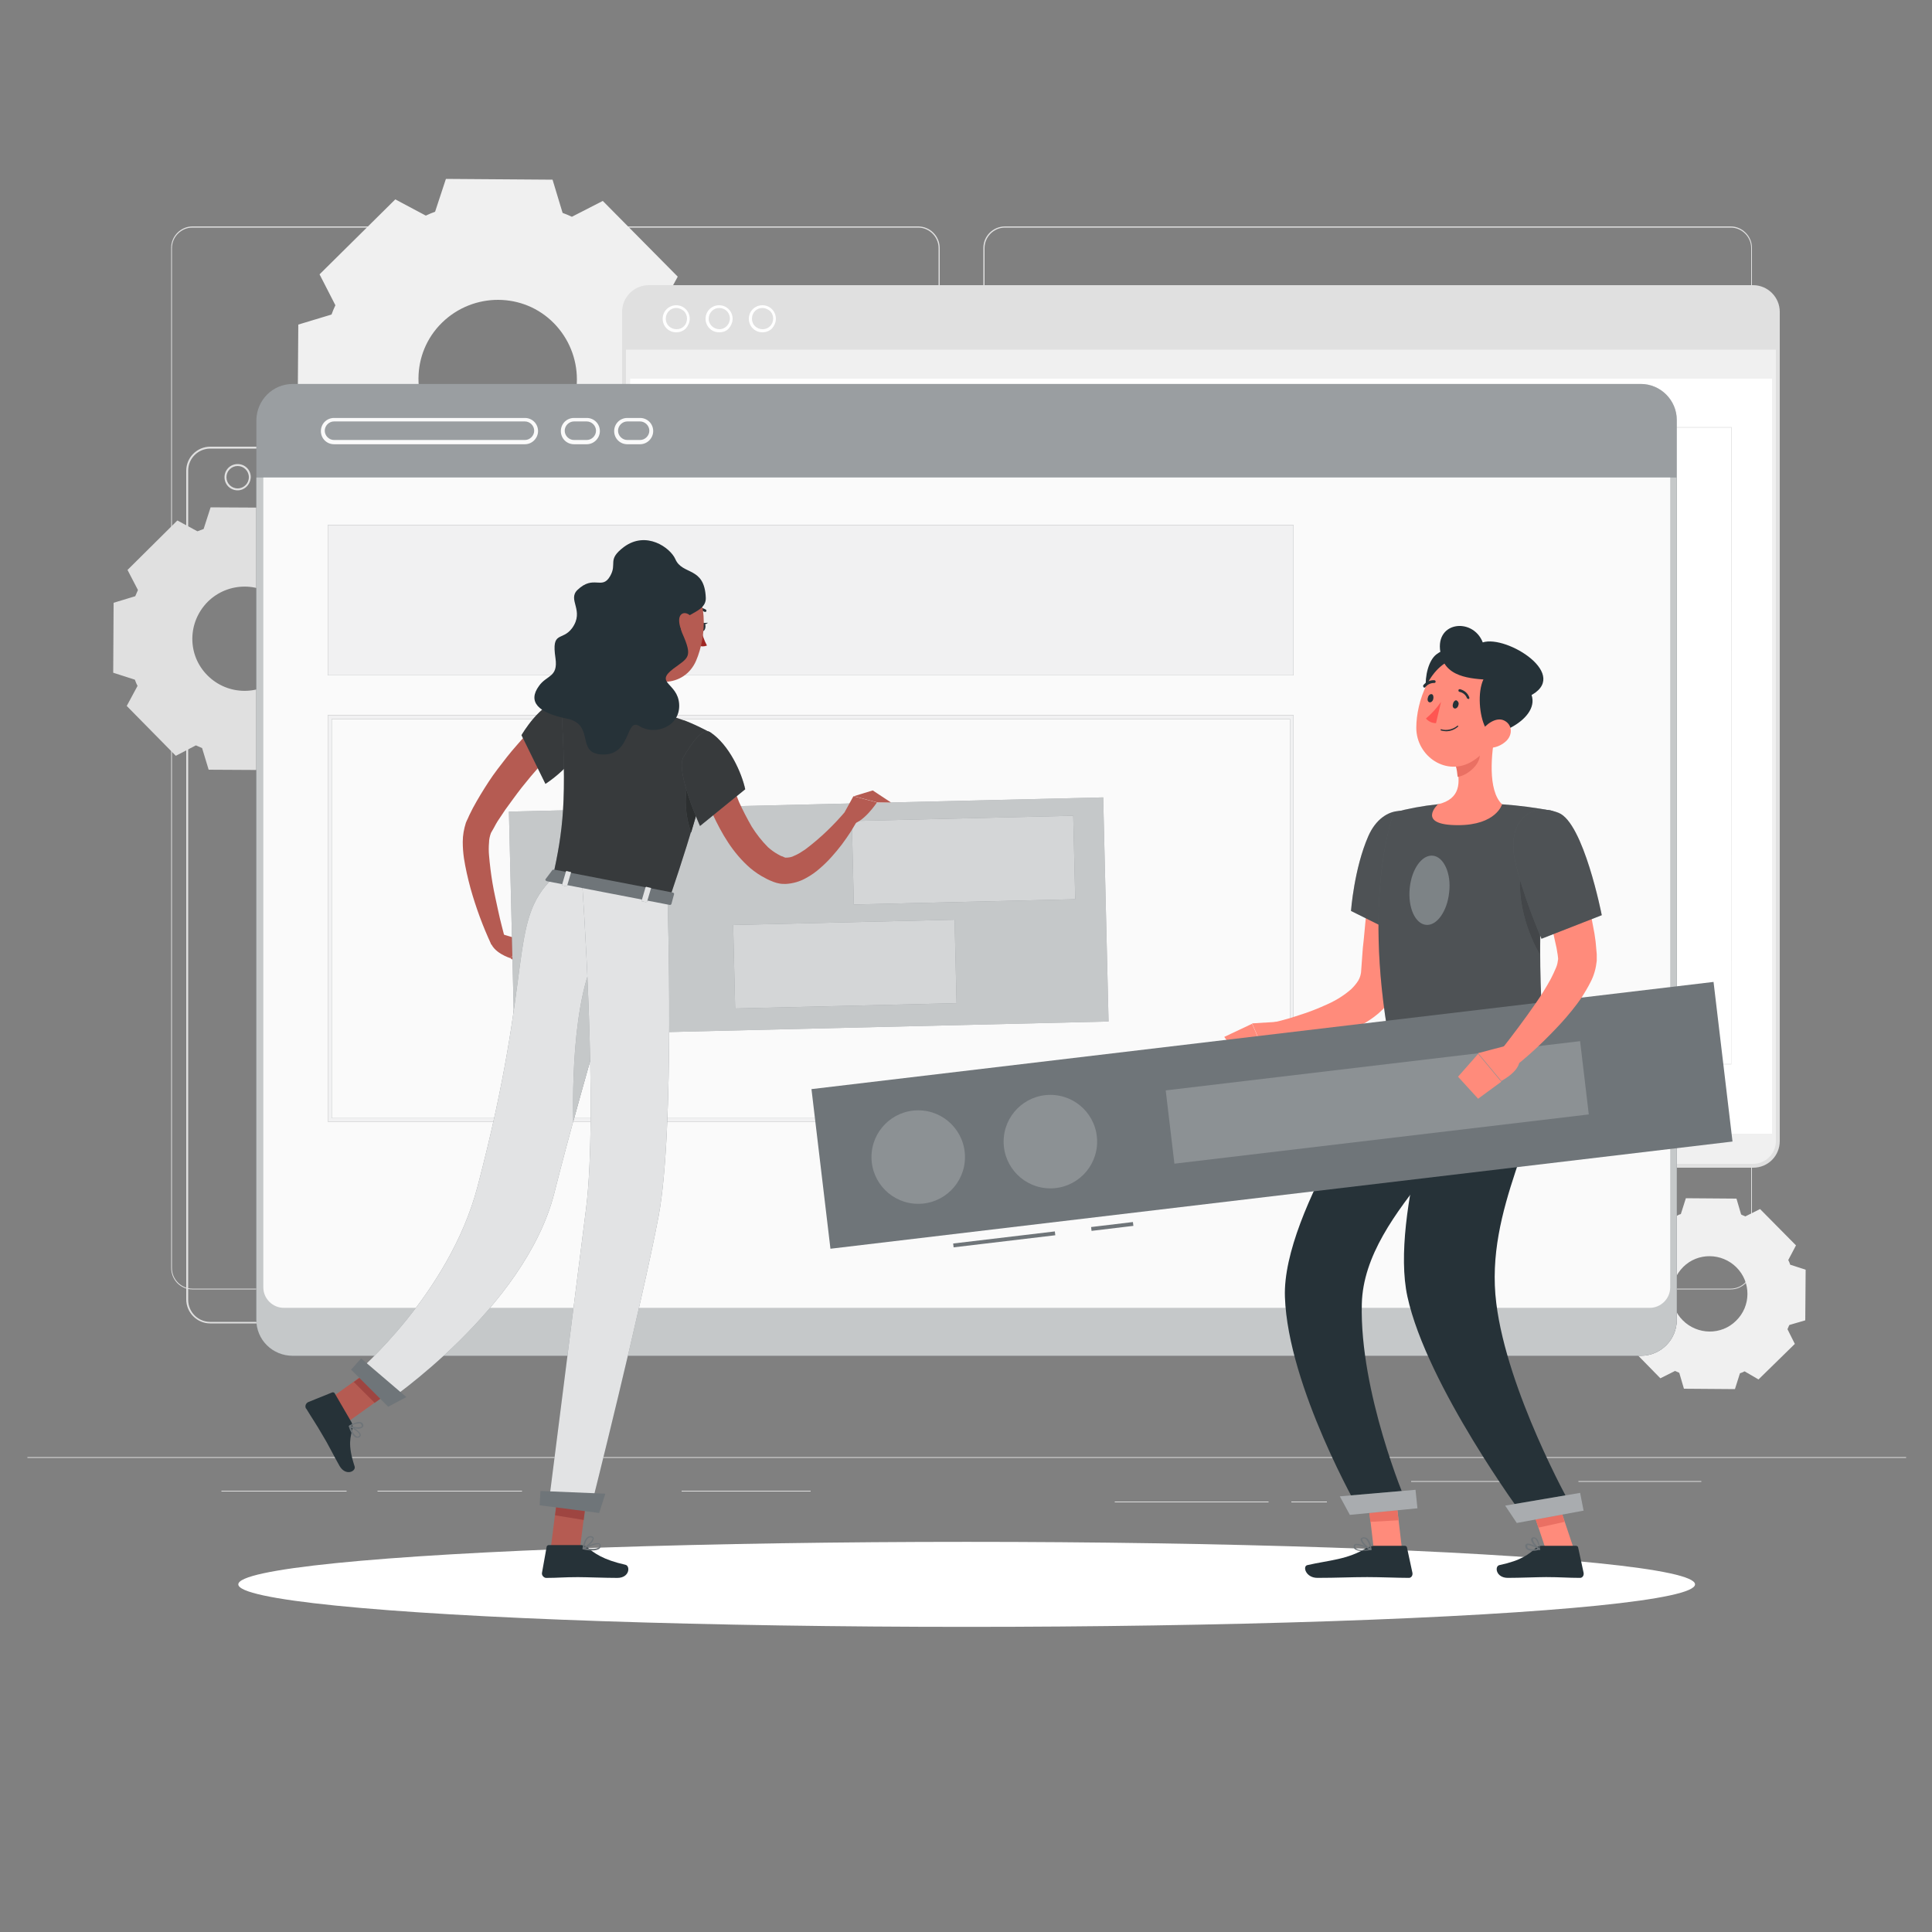 <?xml version="1.0" encoding="utf-8"?>
<!-- Generator: Adobe Illustrator 25.0.0, SVG Export Plug-In . SVG Version: 6.00 Build 0)  -->
<svg version="1.1" id="レイヤー_1" xmlns="http://www.w3.org/2000/svg" xmlns:xlink="http://www.w3.org/1999/xlink" x="0px"
	 y="0px" viewBox="0 0 500 500" style="enable-background:new 0 0 500 500;" xml:space="preserve">
<rect x="0" y="0" width="500" height="500" fill="#808080" stroke="none"/>
<style type="text/css">
	.st0{fill:#E0E0E0;}
	.st1{fill:#F0F0F0;}
	.st2{fill:#FFFFFF;}
	.st3{fill:#E6E6E6;}
	.st4{fill:#6F7579;}
	.st5{opacity:0.3;fill:#FFFFFF;enable-background:new    ;}
	.st6{fill:#FAFAFA;}
	.st7{opacity:0.6;fill:#FFFFFF;enable-background:new    ;}
	.st8{opacity:0.9;fill:#FFFFFF;enable-background:new    ;}
	.st9{fill:#FF8B7B;}
	.st10{fill:#263238;}
	.st11{opacity:0.3;enable-background:new    ;}
	.st12{fill:#EA7063;}
	.st13{opacity:0.1;fill:#FFFFFF;enable-background:new    ;}
	.st14{opacity:0.4;enable-background:new    ;}
	.st15{opacity:0.4;fill:#FFFFFF;enable-background:new    ;}
	.st16{fill:#FF5652;}
	.st17{opacity:0.2;fill:#FFFFFF;enable-background:new    ;}
	.st18{fill:#B55B52;}
	.st19{opacity:0.5;enable-background:new    ;}
	.st20{opacity:0.7;fill:#FFFFFF;enable-background:new    ;}
	.st21{fill:#A02724;}
	.st22{fill:#9E4541;}
	.st23{opacity:0.6;enable-background:new    ;}
	.st24{opacity:0.8;fill:#FFFFFF;enable-background:new    ;}
</style>
<g id="Setup-rafiki" transform="translate(0 -42.29)">
	<g id="freepik--background-complete--inject-318" transform="translate(0 42.29)">
		<rect id="長方形_1145" x="7.1" y="377.1" class="st0" width="486.2" height="0.2"/>
		<rect id="長方形_1146" x="408.5" y="383.3" class="st0" width="31.8" height="0.2"/>
		<rect id="長方形_1147" x="288.5" y="388.6" class="st0" width="39.8" height="0.2"/>
		<rect id="長方形_1148" x="334.2" y="388.6" class="st0" width="9.2" height="0.2"/>
		<rect id="長方形_1149" x="97.7" y="385.8" class="st0" width="37.4" height="0.2"/>
		<rect id="長方形_1150" x="176.4" y="385.8" class="st0" width="33.4" height="0.2"/>
		<rect id="長方形_1151" x="365.2" y="383.3" class="st0" width="34" height="0.2"/>
		<rect id="長方形_1152" x="57.3" y="385.8" class="st0" width="32.4" height="0.2"/>
		<path id="パス_753" class="st0" d="M237.5,333.7H49.8c-3.1,0-5.5-2.5-5.5-5.6v-264c0-3,2.5-5.5,5.5-5.5h187.8
			c3.1,0,5.6,2.5,5.6,5.6v263.9C243.1,331.2,240.6,333.7,237.5,333.7z M49.8,58.9c-2.9,0-5.3,2.4-5.3,5.3v264c0,2.9,2.4,5.3,5.3,5.3
			h187.8c2.9,0,5.3-2.4,5.3-5.3v-264c0-2.9-2.4-5.3-5.3-5.3H49.8z"/>
		<path id="パス_754" class="st0" d="M447.9,333.7H260.1c-3.1,0-5.5-2.5-5.6-5.6v-264c0-3,2.5-5.5,5.6-5.5h187.8
			c3,0,5.5,2.5,5.5,5.5v264C453.4,331.2,451,333.7,447.9,333.7z M260.1,58.9c-2.9,0-5.3,2.4-5.3,5.3v264c0,2.9,2.4,5.3,5.3,5.3
			h187.8c2.9,0,5.3-2.4,5.3-5.3v-264c0-2.9-2.4-5.3-5.3-5.3H260.1z"/>
		<path id="パス_755" class="st1" d="M155.3,144.6l19.6-19.4l-4.1-8l0,0c0.4-0.8,0.7-1.6,1-2.4l0,0l8.6-2.6l0.2-27.6l-8.5-2.7l0,0
			c-0.3-0.8-0.6-1.6-1-2.4l4.3-7.9L156,52l-8,4.1l0,0c-0.8-0.4-1.6-0.7-2.4-1l-2.6-8.6l-27.6-0.2l-2.8,8.5c-0.8,0.3-1.6,0.6-2.4,1
			l0,0l-7.9-4.2L82.7,71l4.1,8c-0.4,0.8-0.7,1.6-1,2.4L77.2,84L77,111.6l8.5,2.7l0,0c0.3,0.8,0.6,1.6,1,2.4l0,0l-4.2,7.9l19.4,19.6
			l8-4.1c0.8,0.4,1.6,0.7,2.4,1l0,0l2.6,8.6l27.6,0.2l2.7-8.5c0.8-0.3,1.6-0.6,2.4-1L155.3,144.6z M143.2,112.7
			c-8.1,7.9-21.1,7.9-29-0.2c-7.9-8.1-7.9-21.1,0.2-29s21.1-7.9,29,0.2c3.8,3.9,5.9,9.1,5.9,14.5
			C149.3,103.7,147.1,108.9,143.2,112.7L143.2,112.7z"/>
		<path id="パス_756" class="st0" d="M80.7,195.8l12.9-12.6l-2.7-5.2l0,0c0.2-0.5,0.5-1.1,0.7-1.6l0,0l5.6-1.7l0.1-18.1l-5.6-1.8
			l0,0c-0.2-0.5-0.4-1.1-0.7-1.6l2.8-5.2L81.1,135l-5.2,2.7l0,0c-0.5-0.2-1.1-0.5-1.6-0.7l-1.7-5.6l-18.1-0.1l-1.8,5.6
			c-0.5,0.2-1.1,0.4-1.6,0.6l0,0l-5.2-2.8L33,147.5l2.7,5.2c-0.2,0.5-0.5,1.1-0.7,1.6l-5.6,1.7l-0.1,18.1l5.6,1.8l0,0
			c0.2,0.5,0.4,1.1,0.7,1.6l0,0l-2.8,5.2l12.7,12.9l5.2-2.7c0.5,0.2,1.1,0.5,1.6,0.7l0,0l1.7,5.6l18.1,0.1l1.8-5.6
			c0.5-0.2,1.1-0.4,1.6-0.6L80.7,195.8z M72.8,174.9c-5.3,5.2-13.8,5.2-19.1-0.1s-5.2-13.8,0.1-19.1c5.3-5.2,13.8-5.2,19.1,0.1
			c0,0,0,0,0,0C78.1,161.2,78.1,169.7,72.8,174.9z"/>
		<path id="パス_757" class="st1" d="M455.1,357l9.4-9.2l-1.9-3.8l0,0c0.2-0.4,0.3-0.8,0.5-1.1l0,0l4.1-1.2l0.1-13.1l-4-1.3l0,0
			c-0.1-0.4-0.3-0.8-0.5-1.2l2-3.8l-9.3-9.4l-3.8,1.9l0,0c-0.4-0.2-0.8-0.3-1.1-0.5l-1.2-4.1l-13.1-0.1l-1.3,4.1
			c-0.4,0.1-0.8,0.3-1.1,0.5l0,0l-3.8-2l-9.4,9.2l1.9,3.8c-0.2,0.4-0.3,0.8-0.5,1.1l-4.1,1.2l-0.1,13.1l4.1,1.3l0,0
			c0.1,0.4,0.3,0.8,0.5,1.1l0,0l-2,3.8l9.2,9.4l3.8-1.9c0.4,0.2,0.8,0.3,1.1,0.5l0,0l1.2,4.1l13.2,0.1l1.3-4.1
			c0.4-0.1,0.8-0.3,1.2-0.5L455.1,357z M449.3,341.8c-3.8,3.8-10,3.7-13.8-0.1c-3.8-3.8-3.7-10,0.1-13.8c3.8-3.8,10-3.7,13.8,0.1
			C453.2,331.8,453.2,338,449.3,341.8C449.3,341.8,449.3,341.8,449.3,341.8z"/>
		<path id="パス_758" class="st0" d="M340.2,342.5H54.4c-3.4,0-6.2-2.8-6.2-6.2V121.8c0-3.4,2.8-6.2,6.2-6.2h285.8
			c3.4,0,6.2,2.8,6.2,6.2v214.6C346.4,339.8,343.6,342.5,340.2,342.5z M54.4,116.1c-3.1,0-5.7,2.5-5.7,5.7v214.6
			c0,3.1,2.5,5.7,5.7,5.7h285.8c3.1,0,5.7-2.5,5.7-5.7V121.8c0-3.1-2.5-5.7-5.7-5.7L54.4,116.1z"/>
		<path id="パス_759" class="st0" d="M61.5,126.9c-1.9,0-3.4-1.5-3.4-3.4c0-1.9,1.5-3.4,3.4-3.4s3.4,1.5,3.4,3.4l0,0
			C64.8,125.4,63.3,126.9,61.5,126.9z M61.5,120.6c-1.6,0-2.9,1.3-2.9,2.9s1.3,2.9,2.9,2.9s2.9-1.3,2.9-2.9l0,0
			C64.4,121.9,63.1,120.6,61.5,120.6C61.5,120.6,61.5,120.6,61.5,120.6z"/>
		<path id="パス_760" class="st0" d="M72.6,126.9c-1.9,0-3.4-1.5-3.4-3.4c0-1.9,1.5-3.4,3.4-3.4s3.4,1.5,3.4,3.4l0,0
			C76,125.4,74.5,126.9,72.6,126.9z M72.6,120.6c-1.6,0-2.9,1.3-2.9,2.9s1.3,2.9,2.9,2.9s2.9-1.3,2.9-2.9l0,0
			C75.5,121.9,74.2,120.6,72.6,120.6C72.6,120.6,72.6,120.6,72.6,120.6z"/>
		<path id="パス_761" class="st0" d="M83.8,126.9c-1.9,0-3.4-1.5-3.4-3.4c0-1.9,1.5-3.4,3.4-3.4c1.9,0,3.4,1.5,3.4,3.4l0,0
			C87.2,125.4,85.7,126.9,83.8,126.9z M83.8,120.6c-1.6,0-2.9,1.3-2.9,2.9s1.3,2.9,2.9,2.9s2.9-1.3,2.9-2.9l0,0
			C86.7,121.9,85.4,120.6,83.8,120.6C83.8,120.6,83.8,120.6,83.8,120.6z"/>
		<path id="長方形_1153" class="st0" d="M168.3,74.8h285c3.5,0,6.3,2.8,6.3,6.3v213.8c0,3.5-2.8,6.3-6.3,6.3h-285
			c-3.5,0-6.3-2.8-6.3-6.3V81.1C162,77.6,164.8,74.8,168.3,74.8z"/>
		<path id="パス_762" class="st0" d="M453.7,302.2H167.9c-3.8,0-6.9-3.1-6.9-6.9V80.7c0-3.8,3.1-6.9,6.9-6.9h285.8
			c3.8,0,6.9,3.1,6.9,6.9v214.6C460.6,299.1,457.6,302.2,453.7,302.2z M167.9,75.8c-2.7,0-4.9,2.2-4.9,4.9v214.6
			c0,2.7,2.2,4.9,4.9,4.9h285.8c2.7,0,4.9-2.2,4.9-4.9V80.7c0-2.7-2.2-4.9-4.9-4.9l0,0L167.9,75.8z"/>
		<path id="パス_763" class="st1" d="M162,90.1v205.2c0,3.3,2.7,5.9,5.9,5.9h285.8c3.3,0,5.9-2.7,5.9-5.9V90.1H162z"/>
		<rect id="長方形_1154" x="163.1" y="98" class="st2" width="295.5" height="195.4"/>
		<path id="パス_764" class="st3" d="M448.1,275.5H173.5c0,0-0.1,0-0.1-0.1c0,0,0,0,0,0V110.6c0-0.1,0-0.1,0.1-0.1c0,0,0,0,0,0
			h274.6c0.1,0,0.1,0,0.1,0.1L448.1,275.5C448.2,275.4,448.2,275.5,448.1,275.5C448.1,275.5,448.1,275.5,448.1,275.5L448.1,275.5z
			 M173.6,275.3H448V110.7H173.6V275.3z"/>
		<path id="パス_765" class="st2" d="M175,86c-2,0-3.5-1.6-3.5-3.5c0-2,1.6-3.5,3.5-3.5c2,0,3.5,1.6,3.5,3.5c0,0.9-0.4,1.8-1,2.5
			C176.8,85.7,175.9,86,175,86z M175,79.7c-1.5,0-2.7,1.2-2.7,2.8c0,1.5,1.2,2.7,2.8,2.7s2.7-1.2,2.7-2.8c0-0.7-0.3-1.4-0.8-1.9
			C176.4,80,175.7,79.7,175,79.7z"/>
		<path id="パス_766" class="st2" d="M186.1,86c-2,0-3.5-1.6-3.5-3.5c0-2,1.6-3.5,3.5-3.5c2,0,3.5,1.6,3.5,3.5
			c0,0.9-0.4,1.8-1,2.5C188,85.7,187.1,86,186.1,86z M186.1,79.7c-1.5,0-2.7,1.3-2.7,2.8c0,1.5,1.3,2.7,2.8,2.7
			c1.5,0,2.7-1.3,2.7-2.8c0-0.7-0.3-1.4-0.8-1.9C187.6,80,186.9,79.7,186.1,79.7z"/>
		<path id="パス_767" class="st2" d="M197.3,86c-2,0-3.5-1.6-3.5-3.5c0-2,1.6-3.5,3.5-3.5c2,0,3.5,1.6,3.5,3.5
			c0,0.9-0.4,1.8-1,2.5C199.1,85.7,198.2,86,197.3,86z M197.3,79.7c-1.5,0-2.7,1.2-2.7,2.8c0,1.5,1.2,2.7,2.8,2.7
			c1.5,0,2.7-1.2,2.7-2.8c0-0.7-0.3-1.4-0.8-1.9C198.7,80,198,79.7,197.3,79.7z"/>
		<rect id="長方形_1155" x="162" y="89.7" class="st0" width="297.7" height="0.8"/>
		<rect id="長方形_1156" x="297" y="117.4" class="st1" width="136.2" height="138.8"/>
		<rect id="長方形_1157" x="180.3" y="117.4" class="st1" width="89.9" height="45.2"/>
		<rect id="長方形_1158" x="180.3" y="179.4" class="st1" width="89.9" height="113.9"/>
	</g>
	<g id="freepik--Shadow--inject-318" transform="translate(52.474 381.422)">
		<ellipse id="楕円形_227" class="st2" cx="197.7" cy="70.9" rx="188.5" ry="11"/>
	</g>
	<g id="freepik--Window--inject-318" transform="translate(57.047 93.258)">
		<path id="パス_768" class="st4" d="M367.6,48.4H18.7c-5.2,0-9.3,4.2-9.4,9.3v232.9c0,5.2,4.2,9.3,9.4,9.3h348.9
			c5.2,0,9.3-4.2,9.3-9.3V57.7C376.9,52.6,372.7,48.4,367.6,48.4z"/>
		<path id="パス_769" class="st5" d="M367.6,48.4H18.7c-5.2,0-9.3,4.2-9.4,9.3v232.9c0,5.2,4.2,9.3,9.4,9.3h348.9
			c5.2,0,9.3-4.2,9.3-9.3V57.7C376.9,52.6,372.7,48.4,367.6,48.4z"/>
		<path id="パス_770" class="st6" d="M78.8,64H29.4c-1.9,0-3.4-1.5-3.4-3.4c0-1.9,1.5-3.4,3.4-3.4c0,0,0,0,0,0h49.4
			c1.9,0,3.4,1.5,3.4,3.4C82.2,62.4,80.7,64,78.8,64C78.8,64,78.8,64,78.8,64L78.8,64z M29.4,58.1c-1.3,0-2.4,1.1-2.4,2.4
			c0,1.3,1.1,2.4,2.4,2.4h49.4c1.3,0,2.4-1.1,2.4-2.4c0-1.3-1.1-2.4-2.4-2.4H29.4z"/>
		<path id="パス_771" class="st6" d="M94.8,64h-3.3c-1.9,0-3.4-1.5-3.4-3.4c0-1.9,1.5-3.4,3.4-3.4c0,0,0,0,0,0h3.3
			c1.9,0,3.4,1.5,3.4,3.4C98.2,62.4,96.7,64,94.8,64C94.8,64,94.8,64,94.8,64L94.8,64z M91.5,58.1c-1.3,0-2.4,1.1-2.4,2.4
			c0,1.3,1.1,2.4,2.4,2.4h3.3c1.3,0,2.4-1.1,2.4-2.4c0-1.3-1.1-2.4-2.4-2.4H91.5z"/>
		<path id="パス_772" class="st6" d="M108.6,64h-3.3c-1.9,0-3.4-1.5-3.4-3.4c0-1.9,1.5-3.4,3.4-3.4h3.3c1.9,0,3.4,1.5,3.4,3.4
			C112,62.4,110.5,64,108.6,64z M105.3,58.1c-1.3,0-2.4,1.1-2.4,2.4c0,1.3,1.1,2.4,2.4,2.4h3.3c1.3,0,2.4-1.1,2.4-2.4
			c0-1.3-1.1-2.4-2.4-2.4H105.3z"/>
		<path id="パス_773" class="st4" d="M9.3,72.6v218c0,5.2,4.2,9.3,9.4,9.3h348.9c5.2,0,9.3-4.2,9.3-9.3v-218H9.3z"/>
		<path id="パス_774" class="st7" d="M9.3,72.6v218c0,5.2,4.2,9.3,9.4,9.3h348.9c5.2,0,9.3-4.2,9.3-9.3v-218H9.3z"/>
		<path id="パス_775" class="st6" d="M11.1,72.6v209.6c0,2.9,2.4,5.3,5.3,5.3c0,0,0,0,0,0h353.5c2.9,0,5.3-2.4,5.3-5.3
			c0,0,0,0,0,0V72.6H11.1z"/>
		<path id="パス_776" class="st4" d="M27.8,84.9v38.9h249.9V84.9H27.8z"/>
		<path id="パス_777" class="st8" d="M27.8,84.9v38.9h249.9V84.9H27.8z"/>
		<path id="パス_778" class="st4" d="M276.8,135.1v103.3h-248V135.1H276.8 M277.7,134.1H27.8v105.2h249.9V134.1z"/>
		<path id="パス_779" class="st8" d="M276.8,135.1v103.3h-248V135.1H276.8 M277.7,134.1H27.8v105.2h249.9V134.1z"/>
	</g>
	<g id="freepik--Character--inject-318" transform="translate(195.137 153.541)">
		<path id="パス_780" class="st9" d="M167.7,289.7h-7.3l-2-17h7.3L167.7,289.7z"/>
		<path id="パス_781" class="st9" d="M212.2,289.7h-7.3l-5.7-17h7.3L212.2,289.7z"/>
		<path id="パス_782" class="st10" d="M203.8,288.8h8.9c0.3,0,0.6,0.2,0.6,0.5l1.4,6.5c0.1,0.6-0.2,1.2-0.8,1.3
			c-0.1,0-0.2,0-0.3,0c-2.9,0-5-0.2-8.6-0.2c-2.2,0-6.8,0.2-9.9,0.2c-3.1,0-3.5-3-2.2-3.3c5.7-1.2,7.8-2.9,9.6-4.6
			C203,289,203.4,288.8,203.8,288.8L203.8,288.8z"/>
		<path id="パス_783" class="st10" d="M160.4,288.8h8c0.3,0,0.6,0.2,0.6,0.5l1.4,6.5c0.1,0.6-0.2,1.2-0.8,1.3c-0.1,0-0.2,0-0.2,0
			c-2.9,0-7.1-0.2-10.7-0.2c-4.2,0-7.9,0.2-12.9,0.2c-3,0-3.9-3-2.6-3.3c5.7-1.3,10.4-1.4,15.4-4.5
			C159.2,289.1,159.8,288.9,160.4,288.8z"/>
		<path id="パス_784" class="st9" d="M171.9,107.7c-0.7,5.7-1.5,11.4-2.4,17.1L167,142c-0.4,2.1-1.2,4.1-2.5,5.8
			c-1.1,1.6-2.5,3-4,4.1c-2.7,2-5.7,3.5-8.9,4.5c-2.9,1-6,1.7-9,2.1c-1.5,0.2-3,0.4-4.5,0.5s-3,0.2-4.6,0.2l-0.5-5.5
			c2.6-0.6,5.4-1.3,8-2.2c2.6-0.8,5.1-1.8,7.5-2.9c2.2-1,4.3-2.3,6.1-3.9c0.7-0.7,1.3-1.4,1.8-2.2c0.4-0.7,0.6-1.4,0.7-2.1l0.3-4.1
			c0.1-1.5,0.2-2.9,0.4-4.4c0.3-2.9,0.5-5.8,0.9-8.7c0.6-5.8,1.4-11.5,2.3-17.2L171.9,107.7z"/>
		<path id="パス_785" class="st4" d="M174.3,104c2.5,6.6-3.5,28.6-3.5,28.6l-16.3-8.1c0,0,0.8-11,4.5-19.4
			C162.8,96.5,171.6,96.8,174.3,104z"/>
		<path id="パス_786" class="st11" d="M174.3,104c2.5,6.6-3.5,28.6-3.5,28.6l-16.3-8.1c0,0,0.8-11,4.5-19.4
			C162.8,96.5,171.6,96.8,174.3,104z"/>
		<path id="パス_787" class="st9" d="M136.9,153.1l-8,0.5l3.7,8.6c3.1-0.1,5.8-2.2,6.6-5.1L136.9,153.1z"/>
		<path id="パス_788" class="st9" d="M121.7,157.1l4.4,6l6.5-0.8l-3.7-8.6L121.7,157.1z"/>
		<path id="パス_789" class="st12" d="M158.4,272.7l1.1,9.9l7.3-0.4l-1.1-9.4H158.4z"/>
		<path id="パス_790" class="st12" d="M206.5,272.7h-7.3l3.8,11.4l6.8-1.5L206.5,272.7z"/>
		<path id="パス_791" class="st4" d="M165.6,99c0,0-8.7,22.1-0.4,63.4h39.2c0.3-6-3.5-35.4,2.3-63.8c-4.3-0.8-8.7-1.4-13.1-1.7
			c-5.6-0.3-11.1-0.3-16.7,0C173.1,97.3,169.3,98,165.6,99z"/>
		<path id="パス_792" class="st11" d="M165.6,99c0,0-8.7,22.1-0.4,63.4h39.2c0.3-6-3.5-35.4,2.3-63.8c-4.3-0.8-8.7-1.4-13.1-1.7
			c-5.6-0.3-11.1-0.3-16.7,0C173.1,97.3,169.3,98,165.6,99z"/>
		<path id="パス_793" class="st4" d="M179.9,119.7c-0.5,4.9-3.2,8.7-6,8.4c-2.8-0.3-4.7-4.5-4.2-9.5s3.2-8.7,6-8.4
			S180.5,114.8,179.9,119.7z"/>
		<path id="パス_794" class="st13" d="M179.9,119.7c-0.5,4.9-3.2,8.7-6,8.4c-2.8-0.3-4.7-4.5-4.2-9.5s3.2-8.7,6-8.4
			S180.5,114.8,179.9,119.7z"/>
		<path id="パス_795" class="st4" d="M198.7,112.1c1.3-6.5,3.8-5.4,6.1-2.2c-1,8.6-1.5,17.2-1.4,25.9
			C201.8,133.1,196.6,123,198.7,112.1z"/>
		<path id="パス_796" class="st14" d="M198.7,112.1c1.3-6.5,3.8-5.4,6.1-2.2c-1,8.6-1.5,17.2-1.4,25.9
			C201.8,133.1,196.6,123,198.7,112.1z"/>
		<path id="パス_797" class="st9" d="M191.9,78.1c-1.1,5.4-2.1,15.2,1.7,18.8c0,0-1.5,5.4-11.4,5.4c-11,0-5.2-5.4-5.2-5.4
			c6-1.4,5.8-5.8,4.8-10L191.9,78.1z"/>
		<path id="パス_798" class="st12" d="M187.7,81.7l-6.1,5.2c0.3,1,0.4,1.9,0.5,2.9c2.3-0.3,5.4-2.8,5.7-5.2
			C188,83.6,188,82.6,187.7,81.7z"/>
		<path id="パス_799" class="st10" d="M176.6,58.1c-4,3.1-4,15.7,2.1,15.9C184.8,74.3,184.3,52.1,176.6,58.1z"/>
		<path id="パス_800" class="st9" d="M193.5,71.8c-2.1,7-3,11.1-7.5,13.9c-6.7,4.2-14.6-1.2-14.6-8.6c0-6.7,3.5-17,11.1-18.1
			c5.4-0.8,10.5,2.9,11.3,8.3C194.1,68.8,193.9,70.3,193.5,71.8L193.5,71.8z"/>
		<path id="パス_801" class="st10" d="M191.3,78.6c-4.1,0.6-6.3-20.4,3.4-15.8C208.6,69.5,197.9,77.6,191.3,78.6z"/>
		<path id="パス_802" class="st10" d="M191.7,64.8c-5-0.4-12.4-0.2-13.9-6.5c-2.2-8.7,8.2-10,10.8-3.3c6.2-2,23.2,8.6,11.9,14
			L191.7,64.8z"/>
		<path id="パス_803" class="st9" d="M194.8,80.4c-1.3,1.3-3.1,2-4.9,1.9c-2.4,0-2.9-2.4-1.7-4.3c1.1-1.7,3.8-3.8,5.9-2.8
			C196.2,76.2,196.4,78.7,194.8,80.4z"/>
		<path id="パス_804" class="st10" d="M165.2,162.4c0,0-28.6,39.6-27.8,62c0.8,23.3,19.3,55.4,19.3,55.4l11.9-2.7
			c0,0-11.9-28-11.3-50.9c0.6-24.9,33.7-44.6,33.7-63.8L165.2,162.4z"/>
		<path id="パス_805" class="st10" d="M179.1,162.4c0,0-14.6,40.8-10,61.9c5,23,30.1,57,30.1,57l12-3.3c0,0-16.3-29.2-19.1-52
			c-3.1-24.7,12.3-45.1,12.3-63.5H179.1z"/>
		<path id="パス_806" class="st4" d="M197.4,282.9l17.3-3.2l-0.9-4.6l-19.4,3.3L197.4,282.9z"/>
		<path id="パス_807" class="st15" d="M197.4,282.9l17.3-3.2l-0.9-4.6l-19.4,3.3L197.4,282.9z"/>
		<path id="パス_808" class="st4" d="M154.2,280.8l17.5-1.7l-0.5-4.8l-19.6,1.7L154.2,280.8z"/>
		<path id="パス_809" class="st15" d="M154.2,280.8l17.5-1.7l-0.5-4.8l-19.6,1.7L154.2,280.8z"/>
		<path id="パス_810" class="st10" d="M182.3,71.2c-0.1,0.6-0.6,1-1,0.9c-0.4-0.1-0.6-0.6-0.4-1.2c0.1-0.6,0.6-1,0.9-0.9
			C182.2,70.2,182.5,70.7,182.3,71.2z"/>
		<path id="パス_811" class="st10" d="M175.8,69.6c-0.1,0.6-0.6,1-1,0.9c-0.4-0.1-0.6-0.6-0.4-1.2c0.1-0.6,0.6-1,1-0.9
			C175.8,68.5,175.9,69.1,175.8,69.6z"/>
		<path id="パス_812" class="st16" d="M177.8,70.4c-1.1,1.6-2.4,3-3.9,4.3c0.7,0.8,1.6,1.2,2.6,1.2L177.8,70.4z"/>
		<path id="パス_813" class="st10" d="M179.1,78c-0.4,0-0.9-0.1-1.3-0.2c-0.1,0-0.1-0.1-0.1-0.2c0-0.1,0.1-0.2,0.2-0.1
			c0,0,0,0,0,0c1.4,0.4,3,0,4.1-0.9c0.1-0.1,0.2-0.1,0.2,0c0.1,0.1,0.1,0.2,0,0.2c0,0,0,0,0,0C181.3,77.6,180.2,78,179.1,78
			L179.1,78z"/>
		<path id="パス_814" class="st10" d="M184.8,69.6c-0.1,0-0.3-0.1-0.3-0.2c-0.3-0.8-1-1.4-1.9-1.6c-0.2,0-0.3-0.2-0.3-0.4
			c0-0.2,0.2-0.3,0.4-0.3c0,0,0,0,0,0c1.1,0.3,2,1,2.4,2.1c0.1,0.2,0,0.4-0.2,0.5c0,0,0,0,0,0C184.9,69.6,184.9,69.6,184.8,69.6z"/>
		<path id="パス_815" class="st10" d="M173.5,66.7c-0.1,0-0.2,0-0.2-0.1c-0.1-0.1-0.2-0.3-0.1-0.5c0,0,0,0,0,0
			c0.7-0.9,1.8-1.4,2.9-1.3c0.2,0,0.3,0.2,0.3,0.4c0,0.2-0.2,0.3-0.4,0.3c-0.9,0-1.7,0.4-2.3,1.1C173.8,66.7,173.7,66.7,173.5,66.7z
			"/>
		
			<rect id="長方形_1159" x="51.5" y="209" transform="matrix(0.993 -0.118 0.118 0.993 -24.261 9.107)" class="st4" width="26.5" height="1"/>
		
			<rect id="長方形_1160" x="87.3" y="205.6" transform="matrix(0.993 -0.119 0.119 0.993 -23.918 12.534)" class="st4" width="10.9" height="1"/>
		
			<rect id="長方形_1161" x="16.5" y="156.6" transform="matrix(0.993 -0.118 0.118 0.993 -19.991 17.055)" class="st4" width="235.1" height="41.6"/>
		
			<rect id="長方形_1162" x="107.3" y="164.5" transform="matrix(0.993 -0.118 0.118 0.993 -19.413 20.255)" class="st4" width="108" height="19.1"/>
		
			<rect id="長方形_1163" x="107.3" y="164.5" transform="matrix(0.993 -0.118 0.118 0.993 -19.413 20.255)" class="st17" width="108" height="19.1"/>
		<circle id="楕円形_228" class="st4" cx="42.5" cy="188.2" r="12.1"/>
		<circle id="楕円形_229" class="st17" cx="42.5" cy="188.2" r="12.1"/>
		<circle id="楕円形_230" class="st4" cx="76.7" cy="184.2" r="12.1"/>
		<circle id="楕円形_231" class="st17" cx="76.7" cy="184.2" r="12.1"/>
		<path id="パス_816" class="st9" d="M209.5,104.3c0.6,1.4,1.2,2.6,1.7,3.9c0.5,1.3,1,2.6,1.5,3.9c1,2.6,1.8,5.2,2.5,7.9
			c0.8,2.7,1.4,5.4,1.9,8.2l0.4,2.1l0.3,2.1c0.1,0.7,0.1,1.4,0.2,2.2l0.1,1.1v1.7c-0.2,1.9-0.7,3.8-1.6,5.5c-0.7,1.4-1.5,2.7-2.3,4
			c-1.6,2.3-3.4,4.5-5.3,6.6c-3.7,4-7.6,7.8-11.9,11.2l-3.9-3.9c3.2-4.1,6.3-8.2,9.2-12.4c1.4-2,2.7-4.1,3.9-6.3c0.5-1,1-2,1.4-3
			c0.3-0.7,0.4-1.4,0.5-2.1l0,0v-0.2l-0.1-0.9c-0.1-0.6-0.2-1.2-0.3-1.8l-0.4-1.8l-0.4-1.8c-0.6-2.4-1.3-4.8-2-7.2s-1.6-4.8-2.5-7.1
			c-0.4-1.2-0.9-2.4-1.4-3.5l-1.4-3.6L209.5,104.3z"/>
		<path id="パス_817" class="st4" d="M208.2,99.1c6.5,2.5,11.2,26.5,11.2,26.5l-15.6,6.1c0,0-5.2-12-7-20.9
			C195.1,101.4,200.8,96.2,208.2,99.1z"/>
		<path id="パス_818" class="st11" d="M208.2,99.1c6.5,2.5,11.2,26.5,11.2,26.5l-15.6,6.1c0,0-5.2-12-7-20.9
			C195.1,101.4,200.8,96.2,208.2,99.1z"/>
		<path id="パス_819" class="st4" d="M201.4,290.1c-0.5,0-1-0.1-1.4-0.4c-0.3-0.2-0.4-0.6-0.4-0.9c0-0.2,0.1-0.4,0.3-0.5
			c0.8-0.4,3.2,1,3.4,1.2c0.1,0,0.1,0.1,0.1,0.2c0,0.1-0.1,0.1-0.1,0.1C202.7,290,202.1,290.1,201.4,290.1L201.4,290.1z
			 M200.4,288.6c-0.1,0-0.2,0-0.2,0c0,0-0.1,0.1-0.1,0.2c0,0.2,0.1,0.5,0.2,0.6c0.8,0.4,1.8,0.4,2.6,0.1
			C202.1,289.1,201.2,288.8,200.4,288.6L200.4,288.6z"/>
		<path id="パス_820" class="st4" d="M203.3,289.9C203.3,289.9,203.3,289.9,203.3,289.9c-0.8-0.4-2.3-2-2.2-2.8
			c0.1-0.3,0.3-0.5,0.6-0.5c0.3,0,0.5,0.1,0.7,0.2c0.9,0.7,1,2.8,1,2.9C203.5,289.8,203.5,289.9,203.3,289.9
			C203.4,289.9,203.3,289.9,203.3,289.9L203.3,289.9z M201.9,286.9L201.9,286.9c-0.3,0-0.3,0.1-0.3,0.2c-0.1,0.5,0.8,1.7,1.6,2.3
			c-0.1-0.8-0.4-1.6-0.9-2.3C202.2,287,202,286.9,201.9,286.9L201.9,286.9z"/>
		<path id="パス_821" class="st4" d="M157.3,290.1c-0.6,0.1-1.3-0.1-1.8-0.4c-0.2-0.2-0.4-0.5-0.3-0.8c0-0.2,0.1-0.4,0.3-0.5
			c0.9-0.5,3.8,1,4.2,1.2c0.1,0,0.1,0.1,0.1,0.2c0,0.1-0.1,0.1-0.1,0.1C158.9,290,158.1,290.1,157.3,290.1L157.3,290.1z M156,288.6
			c-0.1,0-0.2,0-0.3,0.1c-0.1,0-0.1,0.1-0.1,0.2c0,0.2,0.1,0.4,0.2,0.6c0.4,0.4,1.7,0.5,3.3,0.2C158.1,289.1,157.1,288.8,156,288.6
			L156,288.6z"/>
		<path id="パス_822" class="st4" d="M159.6,289.9L159.6,289.9c-1-0.4-2.7-1.9-2.6-2.8c0-0.2,0.2-0.4,0.7-0.5c0.4,0,0.7,0.1,1,0.3
			c1,0.8,1.1,2.7,1.1,2.8c0,0.1,0,0.1-0.1,0.2C159.7,289.9,159.7,289.9,159.6,289.9L159.6,289.9z M157.8,286.9L157.8,286.9
			c-0.4,0-0.4,0.2-0.4,0.2c-0.1,0.5,1.1,1.8,2,2.3c-0.1-0.8-0.4-1.6-1-2.3C158.3,287,158,286.9,157.8,286.9L157.8,286.9z"/>
		<path id="パス_823" class="st9" d="M194.6,159.4l-7.2,1.9l6,7.2c0,0,5.8-3,4.5-6.2L194.6,159.4z"/>
		<path id="パス_824" class="st9" d="M182.2,167.4l5.2,5.7l6-4.4l-6-7.2L182.2,167.4z"/>
	</g>
	<g id="freepik--character--inject-318-2" transform="translate(69.161 132.151)">
		<path id="パス_825" class="st18" d="M75.6,103c-1.6,1.7-3.4,3.5-5,5.3c-1.6,1.8-3.2,3.7-4.7,5.6c-1.5,1.9-2.9,3.9-4.3,5.8
			l-1,1.5l-1,1.5c-0.3,0.5-0.6,1-0.9,1.6l-0.8,1.4c-0.3,0.8-0.5,1.7-0.5,2.5c-0.1,1.1-0.1,2.2,0,3.3c0.2,2.4,0.5,4.8,0.9,7.2
			c0.4,2.4,1,4.9,1.5,7.3s1.2,4.9,1.8,7.3l-3.6,1.3c-2.2-4.7-4-9.6-5.4-14.6c-0.7-2.6-1.3-5.2-1.7-7.8c-0.2-1.4-0.3-2.8-0.3-4.2
			c0-1.7,0.3-3.3,0.8-4.9c0.2-0.5,0.3-0.7,0.5-1.1l0.4-0.9c0.3-0.6,0.6-1.2,0.9-1.8l1-1.8l1-1.7c1.4-2.3,2.8-4.5,4.4-6.6
			c1.6-2.1,3.2-4.2,4.9-6.1c1.7-2,3.5-3.9,5.5-5.8L75.6,103z"/>
		<path id="パス_826" class="st4" d="M76,91.5c-5.2,0.2-10.2,8.9-10.2,8.9l6.2,12.6c0,0,10-6.3,10.2-13.9
			C82.3,94,81.2,91.2,76,91.5z"/>
		<path id="パス_827" class="st19" d="M76,91.5c-5.2,0.2-10.2,8.9-10.2,8.9l6.2,12.6c0,0,10-6.3,10.2-13.9
			C82.3,94,81.2,91.2,76,91.5z"/>
		<path id="パス_828" class="st18" d="M60.8,151.9l6.3,1.9l-4.2,4.3c0,0-4.6-1.4-5.2-4.5L60.8,151.9z"/>
		<path id="パス_829" class="st18" d="M71,158.7l-1.1,4.1l-7-4.7l4.2-4.3L71,158.7z"/>
		
			<rect id="長方形_1164" x="63.2" y="118.3" transform="matrix(1 -2.390873e-02 2.390873e-02 1 -3.481 3.393)" class="st4" width="153.8" height="58"/>
		
			<rect id="長方形_1165" x="63.2" y="118.3" transform="matrix(1 -2.390873e-02 2.390873e-02 1 -3.481 3.393)" class="st7" width="153.8" height="58"/>
		
			<rect id="長方形_1166" x="151.5" y="121.9" transform="matrix(1 -2.390873e-02 2.390873e-02 1 -3.122 4.346)" class="st4" width="57.3" height="21.6"/>
		
			<rect id="長方形_1167" x="151.5" y="121.9" transform="matrix(1 -2.390873e-02 2.390873e-02 1 -3.122 4.346)" class="st20" width="57.3" height="21.6"/>
		
			<rect id="長方形_1168" x="120.8" y="148.8" transform="matrix(1 -2.390873e-02 2.390873e-02 1 -3.774 3.619)" class="st4" width="57.3" height="21.6"/>
		
			<rect id="長方形_1169" x="120.8" y="148.8" transform="matrix(1 -2.390873e-02 2.390873e-02 1 -3.774 3.619)" class="st20" width="57.3" height="21.6"/>
		<path id="パス_830" class="st10" d="M112,72.3c-0.1,0.6,0.1,1.1,0.5,1.2c0.4,0.1,0.8-0.3,0.9-1c0.1-0.6-0.1-1.1-0.5-1.2
			C112.5,71.2,112,71.7,112,72.3z"/>
		<path id="パス_831" class="st10" d="M112.6,71.4l1.5-0.1C114.1,71.2,113.2,72.2,112.6,71.4z"/>
		<path id="パス_832" class="st21" d="M112.3,73c0.3,1.5,0.8,2.9,1.5,4.2c-0.7,0.3-1.5,0.3-2.2,0L112.3,73z"/>
		<path id="パス_833" class="st10" d="M113.4,68.5c-0.1,0-0.1,0-0.2,0c-0.8-0.5-1.8-0.5-2.6-0.2c-0.2,0.1-0.4,0-0.5-0.1
			c0,0,0,0,0,0c-0.1-0.2,0-0.4,0.1-0.5c0,0,0,0,0,0c1.1-0.5,2.3-0.4,3.3,0.2c0.2,0.1,0.2,0.3,0.1,0.5c0,0,0,0,0,0
			C113.6,68.4,113.5,68.5,113.4,68.5L113.4,68.5z"/>
		<path id="パス_834" class="st18" d="M92.9,77.2c0.1,4.5-0.3,12.7-3.9,15c0,0,0.5,4.7,8.6,6.3c9,1.7,5-3.6,5-3.6
			c-4.7-2.1-4-5.7-2.6-8.9L92.9,77.2z"/>
		<path id="パス_835" class="st18" d="M117.4,103.7c0.6,2.3,1.3,4.7,2.1,7.1c0.8,2.3,1.7,4.7,2.6,6.9c1,2.2,2.1,4.3,3.3,6.4
			c1.2,1.9,2.6,3.7,4.2,5.3c0.8,0.7,1.6,1.3,2.5,1.8c0.4,0.2,0.8,0.5,1.3,0.6l0.4,0.2c0.1,0,0.2,0.1,0.3,0.1c0.8,0,1.6-0.1,2.3-0.5
			c1-0.4,1.9-1,2.8-1.6c4-3,7.5-6.4,10.7-10.2l3.2,2.1c-0.7,1.2-1.4,2.3-2.1,3.5c-0.7,1.1-1.5,2.2-2.3,3.3c-1.7,2.2-3.5,4.3-5.6,6.1
			c-1.1,1-2.4,1.9-3.7,2.6c-1.6,0.9-3.4,1.4-5.2,1.5c-0.5,0-1.1,0-1.6-0.1c-0.5-0.1-1-0.2-1.5-0.4c-0.8-0.3-1.5-0.6-2.2-1
			c-1.4-0.7-2.7-1.6-3.9-2.6c-4.6-4-7.4-9-9.7-13.9c-1.1-2.5-2.2-5-3-7.6c-0.9-2.6-1.6-5.2-2.2-7.9L117.4,103.7z"/>
		<path id="パス_836" class="st18" d="M149.5,120.2l2.2-4l6.1,1.6c0,0-3.7,5.6-6.8,5.6L149.5,120.2z"/>
		<path id="パス_837" class="st18" d="M156.7,114.7l4.7,3.1h-3.5l-6.1-1.6L156.7,114.7z"/>
		<path id="パス_838" class="st18" d="M73.4,310.6l7.5,0.5l2.2-17.2l-7.5-0.6L73.4,310.6z"/>
		<path id="パス_839" class="st18" d="M14.3,273.5l5.2,5.6L33.6,269l-5.2-5.6L14.3,273.5z"/>
		<path id="パス_840" class="st10" d="M21.8,278.2l-4.3-7.4c-0.1-0.3-0.5-0.4-0.7-0.3l-6.2,2.5c-0.6,0.3-0.9,1-0.6,1.6
			c0,0,0,0.1,0.1,0.1c1.5,2.5,2.4,3.7,4.3,7c1.2,1.9,2.7,5,4.3,7.8s4.4,1.4,3.9,0.1c-1.9-5.8-1-7.5-0.5-10
			C22.1,279.1,22,278.6,21.8,278.2z"/>
		<path id="パス_841" class="st10" d="M81.3,310h-8.4c-0.3,0-0.6,0.2-0.6,0.5l-1.2,6.7c-0.1,0.6,0.4,1.2,1,1.3c0.1,0,0.1,0,0.2,0
			c2.9,0,4.4-0.2,8.1-0.2c2.3,0,7,0.2,10.2,0.2s3.4-3.1,2.1-3.4c-5.8-1.3-8.1-3-10.1-4.7C82.2,310.2,81.8,310.1,81.3,310z"/>
		<path id="パス_842" class="st22" d="M83.1,293.9l-1.2,9.6l-7.4-1.2l1.1-8.9L83.1,293.9z"/>
		<path id="パス_843" class="st22" d="M28.4,263.4l5.2,5.6l-5.8,4.2l-5.4-5.4L28.4,263.4z"/>
		<path id="パス_844" class="st4" d="M73.9,137.2l30.1,5.8c14.2-41.9,10.8-43.2,10.8-43.2c-2.2-1.2-4.5-2.3-6.8-3.2l-0.4-0.1
			c-1.9-0.7-2.3-0.8-4.9-1.6c-4.5-1.1-9.1-2-13.7-2.6l-1-0.1c-0.9-0.1-1.8-0.2-2.7-0.3c-0.6-0.1-1.2-0.1-1.8-0.1l-1.9-0.1
			c-3.3-0.2-5.6-0.1-5.6-0.1C77.7,117.6,76.5,125.1,73.9,137.2z"/>
		<path id="パス_845" class="st19" d="M73.9,137.2l30.1,5.8c14.2-41.9,10.8-43.2,10.8-43.2c-2.2-1.2-4.5-2.3-6.8-3.2l-0.4-0.1
			c-1.9-0.7-2.3-0.8-4.9-1.6c-4.5-1.1-9.1-2-13.7-2.6l-1-0.1c-0.9-0.1-1.8-0.2-2.7-0.3c-0.6-0.1-1.2-0.1-1.8-0.1l-1.9-0.1
			c-3.3-0.2-5.6-0.1-5.6-0.1C77.7,117.6,76.5,125.1,73.9,137.2z"/>
		<path id="パス_846" class="st4" d="M108.8,112.5c-0.9,4.4-0.6,8.9,0.9,13.1c2.5-8.2,3.9-13.8,4.7-17.6
			C112,107.7,109.6,108.5,108.8,112.5z"/>
		<path id="パス_847" class="st23" d="M108.8,112.5c-0.9,4.4-0.6,8.9,0.9,13.1c2.5-8.2,3.9-13.8,4.7-17.6
			C112,107.7,109.6,108.5,108.8,112.5z"/>
		<path id="パス_848" class="st4" d="M114.6,99.6c5,3.3,8.2,10.6,9.1,14.8l-11.7,9.5c0,0-6.4-14.2-4.3-17.8
			C109.9,102.3,112.7,98.4,114.6,99.6z"/>
		<path id="パス_849" class="st19" d="M114.6,99.6c5,3.3,8.2,10.6,9.1,14.8l-11.7,9.5c0,0-6.4-14.2-4.3-17.8
			C109.9,102.3,112.7,98.4,114.6,99.6z"/>
		<path id="パス_850" class="st18" d="M92.2,66.8c-0.7,7.4-1.2,10.5,1.9,15c4.6,6.7,13.9,6.3,16.9-0.7c2.7-6.3,3.5-17.3-3.3-21.6
			c-4.5-3.1-10.7-1.9-13.8,2.6C92.9,63.5,92.3,65.1,92.2,66.8L92.2,66.8z"/>
		<path id="パス_851" class="st10" d="M92.3,51.7c-4.5,3.4-1.6,4.2-3.6,7.6c-2.1,3.6-4.2-0.5-8.4,3.5c-2.7,2.6,1.9,5.3-1.4,9.9
			c-2.6,3.5-5.4,0.5-4.3,7.8c0.7,5-2.3,4.3-4.3,7.2c-2.9,4-0.3,6.9,7.2,8.4c7.5,1.5,2.2,9.1,9.2,9.3c7.7,0.3,5.9-9.8,9.7-7.3
			c3.8,2.4,10.6,0.2,10.2-5.8c-0.4-5.5-6.5-5.3-1.5-9.1c3.9-2.9,5.1-2.9,2.3-9.2c-2.3-5.3,6.2-4.5,6.1-9.1
			c-0.3-8.3-6.1-5.8-7.9-10.1C104.3,51.9,98.1,47.4,92.3,51.7z"/>
		<path id="パス_852" class="st18" d="M106.6,70.6c0,1.4,0.5,2.7,1.3,3.8c1.1,1.6,2.5,1.2,2.8-0.3c0.3-1.3,0.1-3.7-1.4-4.8
			S106.6,69.1,106.6,70.6z"/>
		<path id="パス_853" class="st4" d="M96.1,141.5c0,0-14.7,49.1-21.8,77.4c-7.6,29.9-43.6,54.2-43.6,54.2l-7.7-7.6
			c0,0,24.1-20.4,31.4-48.2c14.9-56.5,7.7-68.5,19.6-80L96.1,141.5z"/>
		<path id="パス_854" class="st24" d="M96.1,141.5c0,0-14.7,49.1-21.8,77.4c-7.6,29.9-43.6,54.2-43.6,54.2l-7.7-7.6
			c0,0,24.1-20.4,31.4-48.2c14.9-56.5,7.7-68.5,19.6-80L96.1,141.5z"/>
		<path id="パス_855" class="st4" d="M31.3,274.2l-9.6-9.6l2.6-2.9l11.7,10L31.3,274.2z"/>
		<path id="パス_856" class="st4" d="M89.2,151.9c-9.6,7.4-10.3,35.7-10,48.5c4.9-17.9,10.7-37.7,14.1-49.2
			C92.3,150.4,91,150.6,89.2,151.9z"/>
		<path id="パス_857" class="st7" d="M89.2,151.9c-9.6,7.4-10.3,35.7-10,48.5c4.9-17.9,10.7-37.7,14.1-49.2
			C92.3,150.4,91,150.6,89.2,151.9z"/>
		<path id="パス_858" class="st4" d="M23.3,282.2c-0.1,0-0.2,0-0.3,0c-0.9-0.3-1.6-1.9-1.9-2.9c0-0.1,0-0.1,0.1-0.2
			c0.1,0,0.1,0,0.2,0c0.3,0.1,2.7,1.4,2.8,2.4c0,0.2-0.1,0.4-0.3,0.6C23.8,282.2,23.6,282.2,23.3,282.2L23.3,282.2z M21.7,279.6
			c0.4,1.3,1,2.1,1.5,2.3c0.2,0.1,0.5,0,0.6-0.2c0.1-0.1,0.1-0.1,0.1-0.2C23.8,280.9,22.6,280.1,21.7,279.6L21.7,279.6z"/>
		<path id="パス_859" class="st4" d="M103.6,143c0,0,1.9,59.4-2.3,81.8c-4.4,23.3-17.7,76.2-17.7,76.2l-10.8-1.4
			c0,0,6.8-53.5,9.7-76.6c3.2-25.2-1-84.3-1-84.3L103.6,143z"/>
		<path id="パス_860" class="st24" d="M103.6,143c0,0,1.9,59.4-2.3,81.8c-4.4,23.3-17.7,76.2-17.7,76.2l-10.8-1.4
			c0,0,6.8-53.5,9.7-76.6c3.2-25.2-1-84.3-1-84.3L103.6,143z"/>
		<path id="パス_861" class="st4" d="M85.9,301.7l-15.4-2l0.2-3.7l16.8,0.7L85.9,301.7z"/>
		<path id="パス_862" class="st4" d="M23.6,279.9c-0.8,0-1.6-0.2-2.3-0.5c-0.1,0-0.1-0.1-0.1-0.2c0-0.1,0-0.1,0.1-0.2
			c0.1,0,1.9-1.1,2.9-0.8c0.3,0.1,0.5,0.3,0.6,0.5c0.1,0.3,0.1,0.6-0.1,0.8C24.3,279.8,24,279.9,23.6,279.9z M21.7,279.2
			c0.8,0.3,2.3,0.5,2.7,0.1c0.1,0,0.1-0.1,0-0.4c-0.1-0.2-0.2-0.3-0.4-0.4C23.2,278.5,22.4,278.7,21.7,279.2z"/>
		<path id="パス_863" class="st4" d="M84.1,311.4c-0.8,0-1.6-0.1-2.4-0.3c-0.1,0-0.1-0.1-0.1-0.1c0-0.1,0-0.2,0.1-0.2
			c0.3-0.2,3.4-1.7,4.3-1.2c0.2,0.1,0.3,0.3,0.3,0.5c0,0.3-0.1,0.7-0.4,0.9C85.4,311.3,84.8,311.4,84.1,311.4z M82.4,310.8
			c1.7,0.3,2.9,0.2,3.4-0.2c0.2-0.1,0.2-0.4,0.2-0.6c0-0.1,0-0.2-0.1-0.2C85.4,309.6,83.6,310.2,82.4,310.8L82.4,310.8z"/>
		<path id="パス_864" class="st4" d="M81.8,311.1c-0.1,0-0.1,0-0.2-0.1c0,0,0-0.1,0-0.1c0-0.1,0.4-3.4,2.2-3.2
			c0.5,0,0.6,0.3,0.7,0.5C84.6,309.1,82.8,310.7,81.8,311.1L81.8,311.1z M83.7,308c-1.1,0-1.5,1.8-1.6,2.5c1-0.6,2.2-1.8,2.1-2.3
			C84.2,308.2,84.2,308.1,83.7,308L83.7,308z"/>
		<path id="パス_865" class="st4" d="M73.8,135.3l-1.8,2.4c-0.1,0.2,0.1,0.4,0.4,0.5l31.6,6.1c0.3,0.1,0.5,0,0.6-0.2l0.7-2.6
			c0-0.2-0.2-0.4-0.5-0.4l-30.5-5.9C74.1,135.2,73.9,135.2,73.8,135.3z"/>
		<path id="パス_866" class="st4" d="M77.3,139.5l-0.8-0.2c-0.2,0-0.3-0.1-0.2-0.2l1-3.4c0-0.1,0.2-0.2,0.3-0.1l0.8,0.2
			c0.2,0,0.3,0.1,0.2,0.2l-1,3.4C77.6,139.5,77.5,139.6,77.3,139.5z"/>
		<path id="パス_867" class="st24" d="M77.3,139.5l-0.8-0.2c-0.2,0-0.3-0.1-0.2-0.2l1-3.4c0-0.1,0.2-0.2,0.3-0.1l0.8,0.2
			c0.2,0,0.3,0.1,0.2,0.2l-1,3.4C77.6,139.5,77.5,139.6,77.3,139.5z"/>
		<path id="パス_868" class="st4" d="M97.9,143.6l-0.8-0.2c-0.2,0-0.3-0.1-0.2-0.2l1-3.4c0-0.1,0.2-0.2,0.4-0.1l0.8,0.2
			c0.2,0,0.3,0.1,0.2,0.2l-1,3.4C98.3,143.5,98.1,143.6,97.9,143.6z"/>
		<path id="パス_869" class="st24" d="M97.9,143.6l-0.8-0.2c-0.2,0-0.3-0.1-0.2-0.2l1-3.4c0-0.1,0.2-0.2,0.4-0.1l0.8,0.2
			c0.2,0,0.3,0.1,0.2,0.2l-1,3.4C98.3,143.5,98.1,143.6,97.9,143.6z"/>
	</g>
</g>
</svg>
